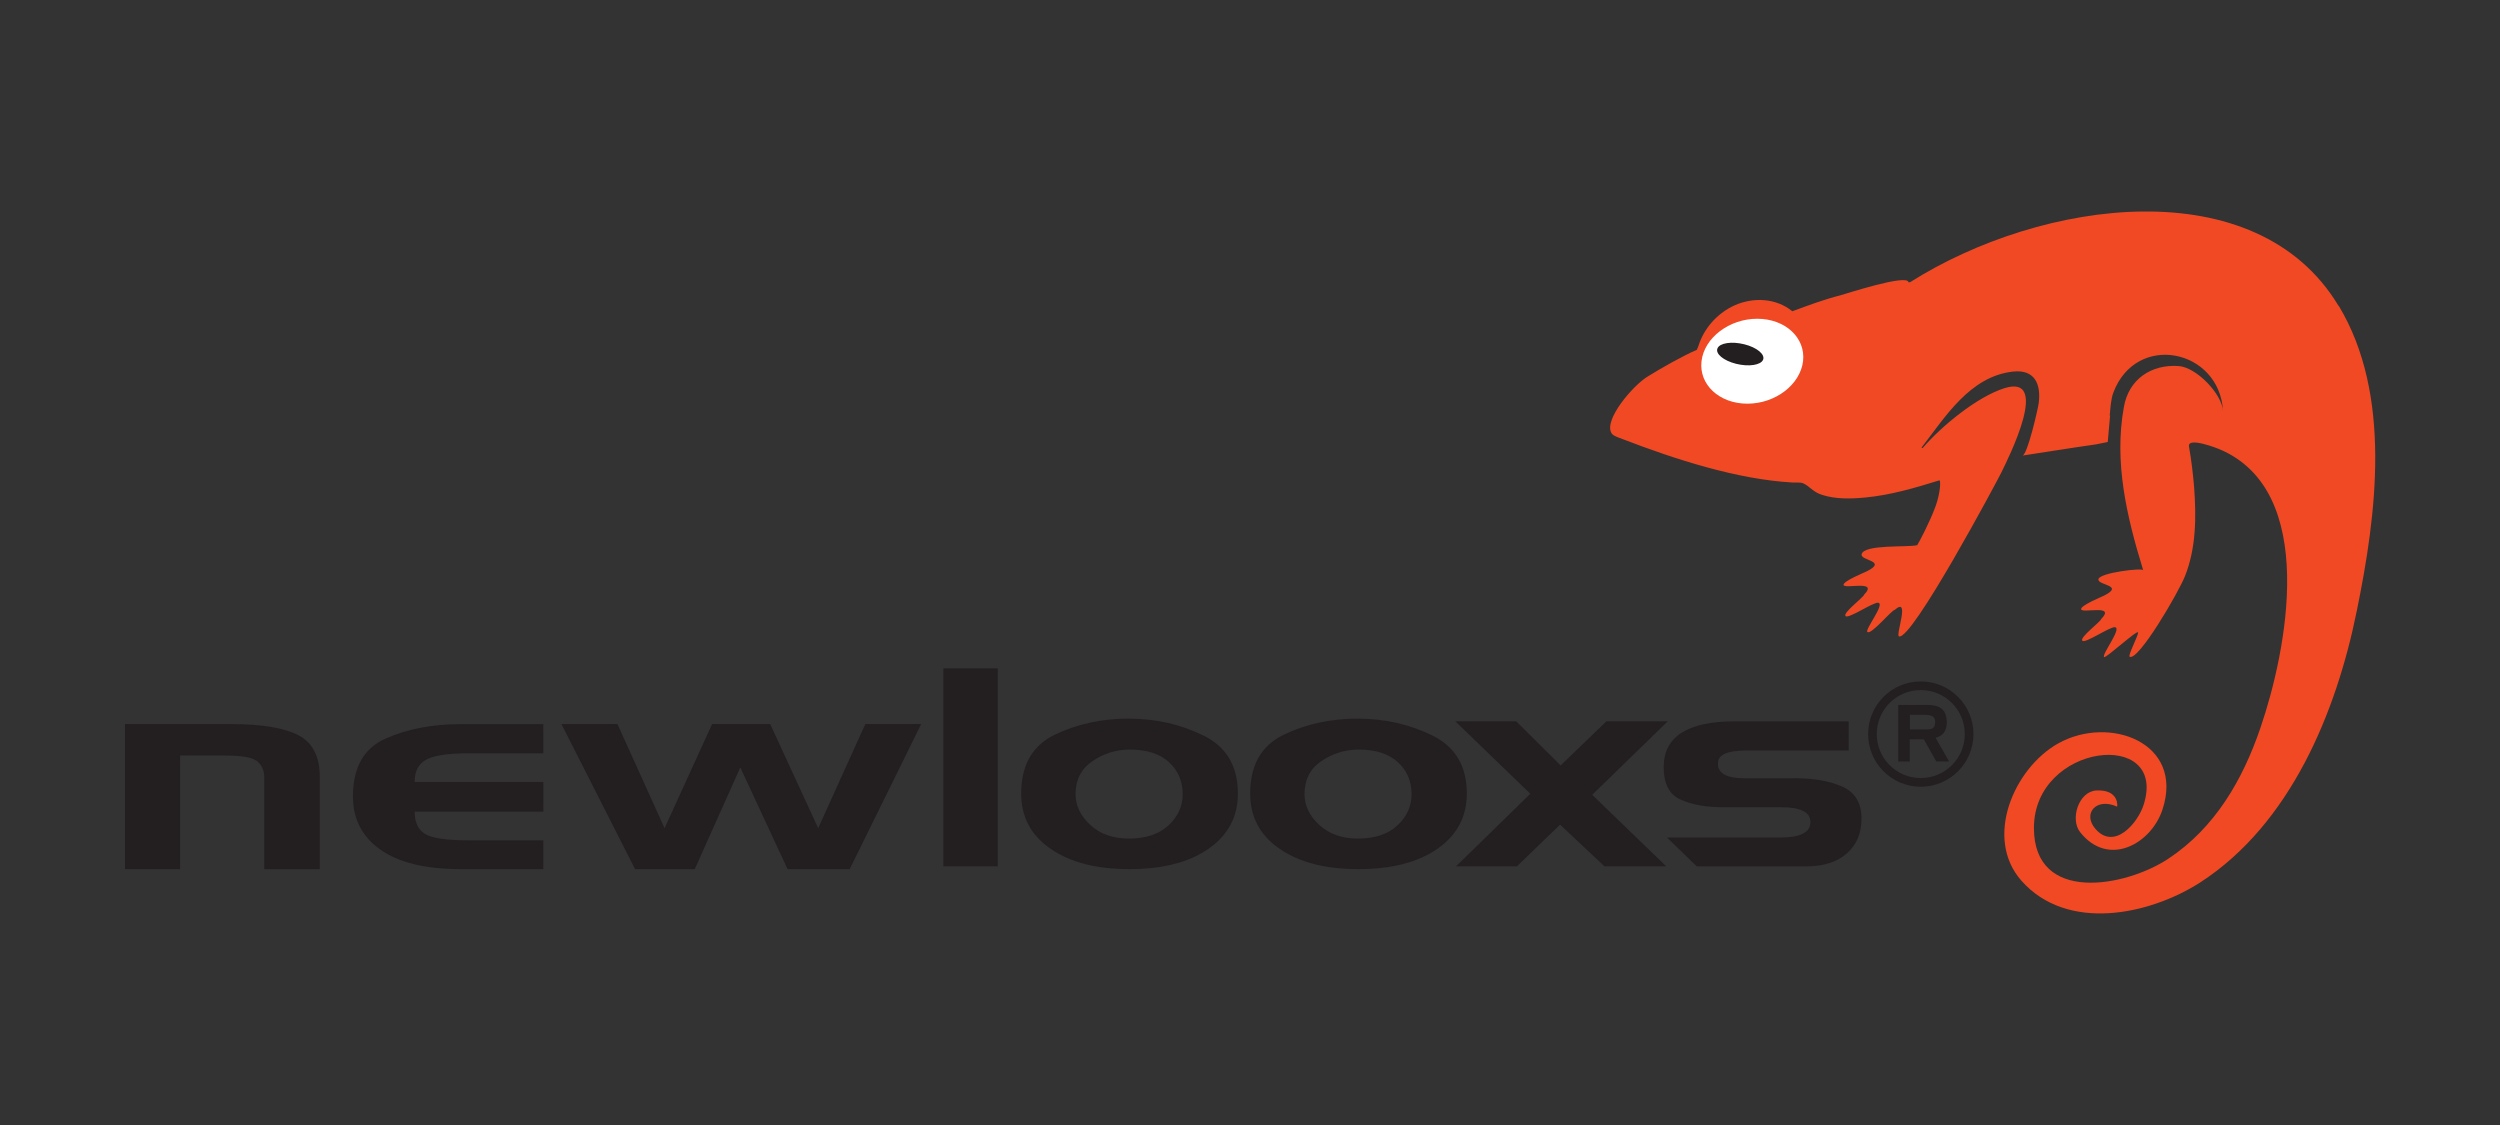 <?xml version="1.0" encoding="UTF-8"?><svg id="a" xmlns="http://www.w3.org/2000/svg" width="400" height="180" viewBox="0 0 400 180"><rect x="0" y="0" width="400" height="180" fill="#333333" stroke="none"/><path d="M51.17,124.36v14.71h-8.89v-14.68c0-1.08-.36-1.93-1.09-2.56-.73-.63-2.41-.94-5.06-.94h-7.31v18.17h-8.82v-23.21h16.95c4.88,0,8.46,.59,10.77,1.77,2.3,1.18,3.45,3.43,3.45,6.73h0Zm35.76,10.08v4.62h-13.17c-5.67,0-9.97-1.04-12.9-3.12-2.93-2.08-4.39-4.92-4.39-8.5,0-4.63,1.74-7.72,5.21-9.26,3.48-1.55,7.5-2.32,12.08-2.32h13.17v4.67h-12.02c-3.13,0-5.34,.32-6.63,.97-1.29,.65-1.93,1.85-1.93,3.61h20.59v4.76h-20.59c0,1.73,.57,2.92,1.71,3.59,1.14,.66,3.43,.99,6.86,.99h12.01Zm51.51-18.59h8.95l-11.44,23.21h-9.94s-7.56-16.27-7.56-16.27l-7.29,16.27h-9.55s-11.78-23.21-11.78-23.21h8.96l7.54,16.66,7.61-16.66h9.29l7.68,16.66,7.54-16.66h0Zm168.88,8.64c-3.89,0-7.04-3.15-7.04-7.04s3.15-7.04,7.04-7.04,7.05,3.15,7.05,7.04-3.15,7.04-7.05,7.04Zm0-15.46c-4.65,0-8.42,3.77-8.42,8.42s3.77,8.43,8.42,8.43,8.43-3.77,8.43-8.43-3.77-8.42-8.43-8.42Z" fill="#231f20"/><path d="M307.91,116.71c.96,0,1.72,.01,1.72-1.18,0-.92-.59-1.16-1.73-1.16h-2.32v2.33h2.33Zm1.78,1.33l2.18,3.81h-2.06l-1.99-3.56h-2.26v3.56h-1.84v-9.06h4.63c1.96,0,3.07,.65,3.14,2.72,0,1.27-.5,2.23-1.8,2.53h0Zm-158.75-11.11h8.7v31.68h-8.7v-31.68Zm29.69,27.24c2.71,0,4.82-.7,6.33-2.11,1.51-1.4,2.27-3.07,2.27-4.99,0-2.08-.73-3.78-2.2-5.13-1.47-1.34-3.56-2.01-6.27-2.01-2.15,0-4.13,.61-5.94,1.83-1.82,1.22-2.73,2.99-2.73,5.31,0,1.83,.79,3.47,2.36,4.92,1.57,1.45,3.63,2.18,6.17,2.18h0Zm.1-19.18c4.23,0,8.17,.9,11.84,2.7,3.66,1.8,5.49,4.9,5.49,9.29,0,3.69-1.56,6.63-4.68,8.81-3.12,2.18-7.34,3.27-12.66,3.27s-9.43-1.07-12.59-3.23c-3.16-2.15-4.74-5.1-4.74-8.86,0-4.55,1.79-7.68,5.36-9.41,3.57-1.72,7.57-2.59,11.97-2.59h0Zm36.53,19.18c2.71,0,4.82-.7,6.33-2.11,1.51-1.4,2.26-3.07,2.26-4.99,0-2.08-.73-3.78-2.2-5.13-1.47-1.34-3.56-2.01-6.27-2.01-2.15,0-4.12,.61-5.94,1.83-1.82,1.22-2.72,2.99-2.72,5.31,0,1.83,.79,3.47,2.36,4.92,1.58,1.45,3.63,2.18,6.17,2.18h0Zm.1-19.18c4.23,0,8.17,.9,11.84,2.7,3.66,1.8,5.49,4.9,5.49,9.29,0,3.69-1.56,6.63-4.68,8.81-3.12,2.18-7.34,3.27-12.65,3.27s-9.43-1.07-12.59-3.23c-3.16-2.15-4.74-5.1-4.74-8.86,0-4.55,1.79-7.68,5.36-9.41,3.57-1.72,7.56-2.59,11.97-2.59h0Z" fill="#231f20"/><path d="M257.03,115.4h9.82l-12.1,11.77,11.84,11.44h-9.88l-7.1-6.67-6.9,6.67h-9.74l11.88-11.61-12.01-11.6h9.75s7.11,7.07,7.11,7.07l7.34-7.07Z" fill="#231f20"/><path d="M287.01,124.51c3.21,0,5.82,.46,7.83,1.38,2,.92,3,2.62,3,5.1,0,2.33-.78,4.18-2.35,5.56-1.57,1.38-3.75,2.07-6.54,2.07h-17.46l-4.78-4.62h18.18c3.18,0,4.78-.82,4.78-2.45s-1.59-2.4-4.78-2.4h-9.35c-2.62,0-4.83-.4-6.64-1.21-1.81-.81-2.71-2.54-2.71-5.2,0-4.88,3.81-7.33,11.44-7.33h18.16v4.67h-16.34c-3.04,0-4.57,.66-4.57,1.99v.41c.18,1.36,1.57,2.04,4.17,2.04h7.96Z" fill="#231f20"/><path d="M374.16,48.93c-13.15-21.88-47.48-17.1-68.54-3.78l-.26,.02c-.1-1.42-10.23,1.91-10.9,2.08-2.62,.66-5.18,1.63-7.69,2.55-2.61-2.13-6.27-2.28-9.27-.93-2.51,1.15-4.55,3.29-5.54,5.87-.2,.48-.15,.57-.48,1.24-2.15,.91-5.84,3-7.96,4.33-2.31,1.46-6.93,6.85-5.69,8.98,.26,.46,1.08,.69,1.8,.97,8.3,3.2,18.31,6.45,27.16,6.94,.66,.04,1.29-.06,1.72,.13,1.01,.44,1.53,1.38,3.02,1.85,2.2,.7,4.55,.64,6.83,.43,4.11-.38,8-1.54,11.93-2.75,.26-.08,.18,1.99-.59,4.12-.94,2.58-2.67,5.83-2.95,6.25-1.58,.38-8.51-.18-8.89,1.45-.25,1.04,4.19,1.02,.87,2.71-.36,.19-3.86,1.59-3.76,2.2,.11,.72,5.64-.88,3.3,1.54-.13,.48-3.38,2.86-3,3.42,.4,.58,4.39-2.21,5.23-2.11,1.19,.15-2.18,4.32-1.71,4.68,.62,.47,3.78-3.42,4.39-3.56,2.51-2.18,.08,4.06,.66,4.26,2.05,.71,15.7-24.84,16.38-26.23,1.16-2.38,7.95-15.86,.45-13.47-4.34,1.39-9.98,6-13.05,9.57l-.18-.07c3.76-4.85,7.74-11.43,14.68-12.17,3.45-.36,4.47,2.02,4.07,5.07-.12,.91-1.8,8.26-2.59,8.37,4.17-.62,7.57-1.2,11.76-1.79l1.88-.38,.38-4.31-.07,.15c.12-1.34,.2-2.73,.59-3.75,3.66-9.72,17.01-6.99,17.55,3-.15-2.79-4.27-7.04-7.09-7.24-4.4-.32-8.02,2.12-8.78,6.56-1.6,8.79,.44,17.48,3.09,26.1-.07-.41-6.94,.39-7.16,1.43-.22,1.01,4.24,.93,.94,2.62-.36,.19-3.83,1.59-3.71,2.2,.12,.72,5.59-.87,3.23,1.54-.13,.49-3.45,2.91-3.05,3.48,.38,.57,4.41-2.25,5.23-2.15,1.19,.13-2.19,4.42-1.73,4.78,.3,.22,5.38-4.48,5.43-3.93,.05,.5-1.68,3.71-1.34,3.88,1.38,.71,7.72-10.11,8.83-12.86,1.81-4.5,1.83-9.5,1.48-14.26-.18-2.18-.44-4.35-.82-6.49-.32-1.69,4.72,.34,4.82,.38,15.95,6.66,10.84,32.22,6.62,44.58-2.84,8.34-7.29,16.04-14.77,20.98-6.82,4.51-21.48,7.25-21.48-4.94,0-13.57,21.4-15.99,17.57-3.76-.9,2.93-4.7,7.45-7.75,3.89-2.08-2.44,.15-5.05,3.48-3.54,.05,.11,.45-2.79-3.35-2.58-2.79,.17-4.2,4.56-2.57,6.65,4.52,5.74,11.4,1.9,13.2-3.64,3.49-10.69-8.54-15.14-16.74-10.52-7.03,3.97-11.88,15.1-5.84,21.95,7.31,8.24,20.44,5.51,28.62,.26,14.42-9.35,21.74-27.18,25.02-43.36,3.18-15.51,5.69-34.67-2.87-48.89h0Z" fill="#f04923" fill-rule="evenodd"/><path d="M288.49,57.79c-.45,3.75-4.42,6.8-8.91,6.8s-7.77-3.05-7.34-6.8c.44-3.75,4.44-6.79,8.92-6.79s7.76,3.04,7.33,6.79Z" fill="#fff"/><path d="M282.09,57.56c-.36,.86-2.29,1.15-4.31,.65-2.03-.51-3.36-1.62-2.98-2.48,.36-.86,2.29-1.15,4.3-.64,2.01,.5,3.35,1.62,2.99,2.48Z" fill="#231f20"/></svg>